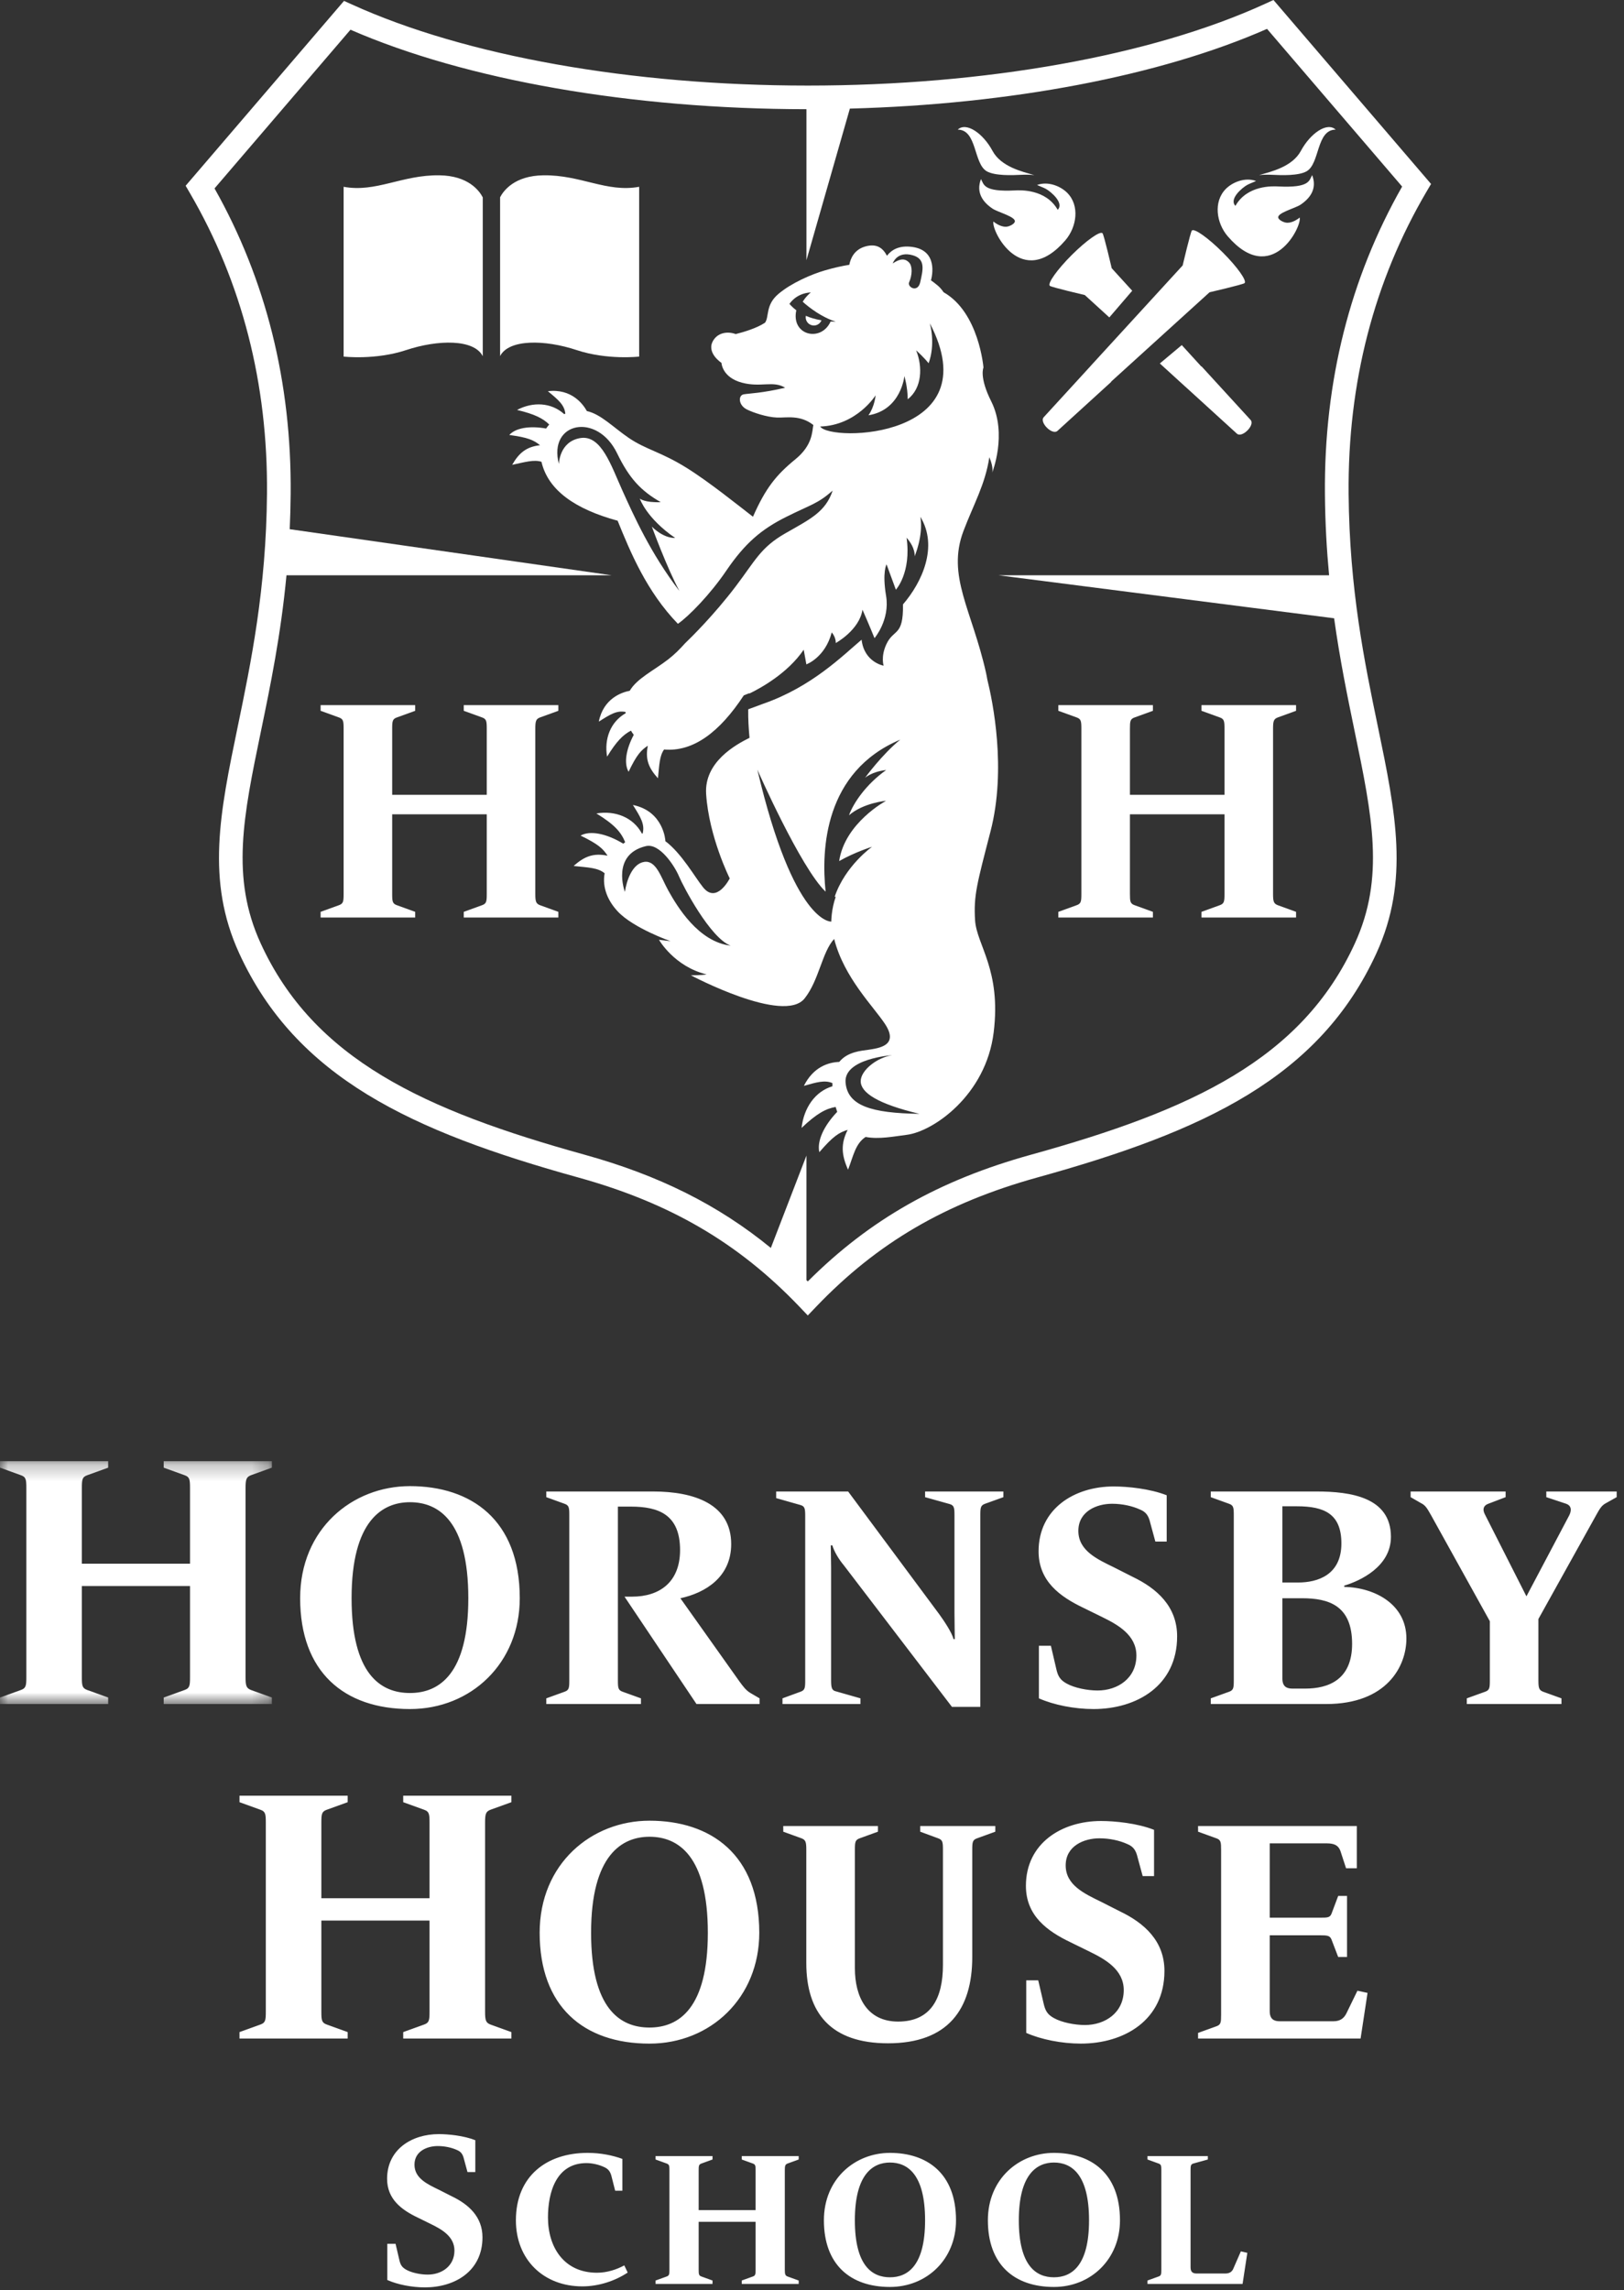 <svg xmlns="http://www.w3.org/2000/svg" xmlns:xlink="http://www.w3.org/1999/xlink" width="100" height="141" viewBox="0 0 100 141">
  <rect x="0" y="0" width="100" height="141" fill="#333333" stroke="none"/>
  <defs>
    <polygon id="logo-white-centre-a" points=".001 .251 16.741 .251 16.741 15.203 .001 15.203"/>
  </defs>
  <g fill="none" fill-rule="evenodd">
    <g transform="translate(0 89.717)">
      <mask id="logo-white-centre-b" fill="#fff">
        <use xlink:href="#logo-white-centre-a"/>
      </mask>
      <path fill="#FFF" d="M10.081,15.203 L10.081,14.804 L11.368,14.339 C11.679,14.228 11.701,14.073 11.701,13.542 L11.701,7.939 L5.04,7.939 L5.04,13.542 C5.04,14.073 5.062,14.228 5.373,14.339 L6.661,14.804 L6.661,15.203 L8.26446281e-05,15.203 L8.26446281e-05,14.804 L1.288,14.339 C1.599,14.228 1.622,14.073 1.622,13.542 L1.622,1.913 C1.622,1.38 1.599,1.224 1.288,1.115 L8.26446281e-05,0.65 L8.26446281e-05,0.251 L6.661,0.251 L6.661,0.65 L5.373,1.115 C5.062,1.224 5.04,1.38 5.04,1.913 L5.04,6.564 L11.701,6.564 L11.701,1.913 C11.701,1.38 11.679,1.224 11.368,1.115 L10.081,0.65 L10.081,0.251 L16.741,0.251 L16.741,0.65 L15.454,1.115 C15.165,1.224 15.12,1.38 15.12,1.913 L15.12,13.542 C15.12,14.073 15.165,14.228 15.454,14.339 L16.741,14.804 L16.741,15.203 L10.081,15.203 Z" mask="url(#logo-white-centre-b)"/>
    </g>
    <path fill="#FFF" d="M25.243 92.494C23.553 92.494 21.649 93.617 21.649 98.406 21.649 103.058 23.417 104.242 25.243 104.242 27.07 104.242 28.837 103.04 28.837 98.406 28.837 93.658 27.011 92.494 25.243 92.494M25.243 105.23C21.182 105.23 18.482 102.943 18.482 98.406 18.482 94.142 21.687 91.504 25.243 91.504 28.994 91.504 32.005 93.56 32.005 98.406 32.005 102.4 29.012 105.23 25.243 105.23M42.887 104.92L38.455 98.309 38.922 98.309C40.612 98.309 41.876 97.418 41.876 95.44 41.876 93.269 40.573 92.765 38.845 92.765L38.048 92.765 38.048 103.467C38.048 103.932 38.068 104.068 38.34 104.164L39.467 104.571 39.467 104.92 33.638 104.92 33.638 104.571 34.763 104.164C35.036 104.068 35.055 103.932 35.055 103.467L35.055 93.29C35.055 92.824 35.036 92.688 34.763 92.591L33.638 92.183 33.638 91.834 40.205 91.834C42.751 91.834 45.024 92.61 45.024 95.073 45.024 97.108 43.43 98.077 41.895 98.407L45.528 103.524C45.743 103.815 45.918 104.068 46.21 104.242L46.772 104.571 46.772 104.92 42.887 104.92zM60.657 92.59C60.385 92.688 60.365 92.824 60.365 93.29L60.365 105.095 58.617 105.095 51.953 96.37C51.641 96.002 51.35 95.499 51.253 95.15L51.155 95.15C51.155 95.421 51.176 96.042 51.176 96.546L51.176 103.447C51.176 103.912 51.214 104.086 51.486 104.143L52.982 104.57 52.982 104.92 48.183 104.92 48.183 104.57 49.291 104.164C49.563 104.067 49.582 103.932 49.582 103.466L49.582 93.367C49.582 92.901 49.563 92.745 49.291 92.668L47.793 92.242 47.793 91.834 52.225 91.834 57.839 99.396C58.131 99.801 58.617 100.519 58.714 100.926L58.792 100.926C58.792 100.596 58.773 99.842 58.773 99.298L58.773 93.308C58.773 92.842 58.753 92.688 58.481 92.609L56.964 92.184 56.964 91.834 61.784 91.834 61.784 92.184 60.657 92.59zM67.332 105.23C66.168 105.23 64.885 104.978 63.972 104.571L63.972 101.333 64.71 101.333 65.04 102.749C65.138 103.176 65.254 103.427 65.681 103.66 66.168 103.932 66.964 104.087 67.586 104.087 68.829 104.087 69.975 103.33 69.975 101.934 69.975 100.674 68.829 100.035 67.877 99.57L66.692 98.988C65.274 98.309 63.952 97.36 63.952 95.519 63.952 92.901 66.148 91.524 68.576 91.524 69.431 91.524 70.812 91.661 71.841 92.067L71.841 94.917 71.142 94.917 70.831 93.773C70.733 93.347 70.579 93.094 70.189 92.941 69.722 92.727 69.102 92.59 68.479 92.59 67.528 92.59 66.401 93.056 66.401 94.259 66.401 95.48 67.566 96.003 68.595 96.506L69.743 97.088C71.24 97.806 72.483 98.911 72.483 100.753 72.483 103.795 69.995 105.23 67.332 105.23M80.169 98.407L78.964 98.407 78.964 103.35C78.964 103.854 79.237 103.971 79.586 103.971L80.364 103.971C81.801 103.971 83.258 103.427 83.258 101.218 83.258 98.852 81.821 98.407 80.169 98.407M79.858 92.745L78.964 92.745 78.964 97.438 79.936 97.438C81.141 97.438 82.598 96.972 82.598 95.033 82.598 93.211 81.549 92.745 79.858 92.745M81.666 104.92L74.555 104.92 74.555 104.571 75.681 104.165C75.953 104.068 75.972 103.932 75.972 103.467L75.972 93.289C75.972 92.824 75.953 92.687 75.681 92.591L74.555 92.184 74.555 91.834 81.062 91.834C83.161 91.834 85.648 92.184 85.648 94.627 85.648 96.468 83.744 97.34 82.774 97.631L82.774 97.709C84.677 97.748 86.601 98.794 86.601 100.887 86.601 102.614 85.376 104.92 81.666 104.92M98.889 92.552C98.636 92.687 98.52 92.862 98.286 93.29L94.729 99.686 94.729 103.467C94.729 103.932 94.769 104.068 95.022 104.164L96.149 104.571 96.149 104.92 90.32 104.92 90.32 104.571 91.447 104.164C91.719 104.068 91.739 103.932 91.739 103.467L91.739 99.822 88.105 93.269C87.872 92.862 87.774 92.687 87.503 92.552L86.861 92.183 86.861 91.834 92.71 91.834 92.71 92.183 91.641 92.591C91.369 92.687 91.253 92.92 91.447 93.269L93.992 98.29 96.635 93.29C96.81 92.92 96.713 92.687 96.441 92.591L95.216 92.183 95.216 91.834 99.549 91.834 99.549 92.183 98.889 92.552zM24.828 125.518L24.828 125.12 26.116 124.655C26.427 124.544 26.449 124.39 26.449 123.857L26.449 118.253 19.788 118.253 19.788 123.857C19.788 124.39 19.81 124.544 20.121 124.655L21.409 125.12 21.409 125.518 14.748 125.518 14.748 125.12 16.036 124.655C16.347 124.544 16.368 124.39 16.368 123.857L16.368 112.227C16.368 111.695 16.347 111.541 16.036 111.43L14.748 110.965 14.748 110.566 21.409 110.566 21.409 110.965 20.121 111.43C19.81 111.541 19.788 111.695 19.788 112.227L19.788 116.878 26.449 116.878 26.449 112.227C26.449 111.695 26.427 111.541 26.116 111.43L24.828 110.965 24.828 110.566 31.49 110.566 31.49 110.965 30.201 111.43C29.913 111.541 29.869 111.695 29.869 112.227L29.869 123.857C29.869 124.39 29.913 124.544 30.201 124.655L31.49 125.12 31.49 125.518 24.828 125.518zM39.992 113.093C38.301 113.093 36.397 114.216 36.397 119.005 36.397 123.658 38.164 124.84 39.992 124.84 41.817 124.84 43.586 123.639 43.586 119.005 43.586 114.257 41.759 113.093 39.992 113.093M39.992 125.83C35.931 125.83 33.23 123.542 33.23 119.005 33.23 114.74 36.435 112.104 39.992 112.104 43.742 112.104 46.753 114.159 46.753 119.005 46.753 123 43.76 125.83 39.992 125.83M60.161 113.19C59.889 113.287 59.868 113.422 59.868 113.888L59.868 120.498C59.868 123.717 58.373 125.81 54.682 125.81 51.163 125.81 49.649 123.949 49.649 120.866L49.649 113.888C49.649 113.422 49.609 113.287 49.358 113.19L48.23 112.781 48.23 112.433 54.06 112.433 54.06 112.781 52.933 113.19C52.66 113.287 52.641 113.422 52.641 113.888L52.641 121.195C52.641 122.942 53.38 124.472 55.302 124.472 57.324 124.472 58.063 123.037 58.063 120.983L58.063 113.888C58.063 113.422 58.042 113.287 57.771 113.19L56.663 112.781 56.663 112.433 61.288 112.433 61.288 112.781 60.161 113.19zM66.553 125.829C65.387 125.829 64.106 125.577 63.192 125.17L63.192 121.933 63.93 121.933 64.26 123.348C64.358 123.774 64.473 124.026 64.901 124.26 65.387 124.53 66.184 124.685 66.806 124.685 68.049 124.685 69.196 123.929 69.196 122.533 69.196 121.273 68.049 120.633 67.097 120.168L65.912 119.587C64.494 118.908 63.172 117.959 63.172 116.117 63.172 113.499 65.368 112.123 67.796 112.123 68.651 112.123 70.031 112.259 71.062 112.667L71.062 115.515 70.362 115.515 70.051 114.372C69.953 113.945 69.797 113.693 69.409 113.539 68.943 113.325 68.321 113.189 67.699 113.189 66.748 113.189 65.621 113.655 65.621 114.857 65.621 116.077 66.786 116.601 67.816 117.105L68.962 117.687C70.459 118.404 71.702 119.51 71.702 121.352 71.702 124.394 69.215 125.829 66.553 125.829M83.78 125.518L73.773 125.518 73.773 125.17 74.901 124.763C75.173 124.666 75.191 124.529 75.191 124.065L75.191 113.889C75.191 113.422 75.173 113.287 74.901 113.189L73.773 112.781 73.773 112.433 83.547 112.433 83.547 115.031 82.885 115.031 82.537 113.964C82.42 113.655 82.207 113.499 81.7 113.499L78.185 113.499 78.185 118.075 81.294 118.075C81.74 118.075 81.895 118.075 81.993 117.822L82.401 116.737 82.945 116.737 82.945 120.497 82.401 120.497 81.993 119.431C81.895 119.18 81.74 119.16 81.294 119.16L78.185 119.16 78.185 123.832C78.185 124.336 78.457 124.453 78.806 124.453L82.109 124.453C82.556 124.453 82.77 124.238 82.906 123.968L83.585 122.573 84.208 122.707 83.78 125.518zM26.164 140.839C25.361 140.839 24.478 140.666 23.849 140.385L23.849 138.156 24.357 138.156 24.585 139.131C24.651 139.425 24.731 139.598 25.027 139.758 25.361 139.945 25.909 140.052 26.337 140.052 27.193 140.052 27.983 139.531 27.983 138.57 27.983 137.703 27.193 137.262 26.538 136.942L25.722 136.541C24.745 136.074 23.836 135.42 23.836 134.152 23.836 132.349 25.348 131.402 27.02 131.402 27.608 131.402 28.558 131.496 29.267 131.776L29.267 133.738 28.786 133.738 28.572 132.951C28.504 132.656 28.398 132.483 28.131 132.377 27.809 132.229 27.381 132.137 26.953 132.137 26.298 132.137 25.522 132.456 25.522 133.284 25.522 134.126 26.324 134.486 27.033 134.832L27.822 135.232C28.853 135.727 29.709 136.488 29.709 137.756 29.709 139.851 27.997 140.839 26.164 140.839M35.858 140.777C33.473 140.777 31.767 139.133 31.767 136.708 31.767 133.99 33.66 132.557 36.185 132.557 36.979 132.557 37.728 132.709 38.324 132.929L38.324 134.889 37.88 134.889 37.658 134.014C37.587 133.722 37.471 133.559 37.225 133.443 36.862 133.268 36.442 133.186 36.115 133.186 34.244 133.186 33.742 134.994 33.742 136.533 33.742 138.375 34.736 139.937 36.758 139.937 37.377 139.937 37.973 139.74 38.441 139.484L38.651 139.926C37.891 140.429 36.886 140.777 35.858 140.777M45.674 140.626L45.674 140.416 46.352 140.171C46.516 140.114 46.527 140.031 46.527 139.752L46.527 136.802 43.021 136.802 43.021 139.752C43.021 140.031 43.033 140.114 43.197 140.171L43.874 140.416 43.874 140.626 40.368 140.626 40.368 140.416 41.046 140.171C41.21 140.114 41.221 140.031 41.221 139.752L41.221 133.63C41.221 133.35 41.21 133.268 41.046 133.211L40.368 132.965 40.368 132.755 43.874 132.755 43.874 132.965 43.197 133.211C43.033 133.268 43.021 133.35 43.021 133.63L43.021 136.079 46.527 136.079 46.527 133.63C46.527 133.35 46.516 133.268 46.352 133.211L45.674 132.965 45.674 132.755 49.18 132.755 49.18 132.965 48.502 133.211C48.35 133.268 48.326 133.35 48.326 133.63L48.326 139.752C48.326 140.031 48.35 140.114 48.502 140.171L49.18 140.416 49.18 140.626 45.674 140.626zM54.801 133.152C53.784 133.152 52.639 133.828 52.639 136.708 52.639 139.506 53.702 140.218 54.801 140.218 55.9 140.218 56.963 139.494 56.963 136.708 56.963 133.851 55.864 133.152 54.801 133.152M54.801 140.813C52.358 140.813 50.733 139.437 50.733 136.708 50.733 134.143 52.662 132.557 54.801 132.557 57.056 132.557 58.868 133.792 58.868 136.708 58.868 139.11 57.068 140.813 54.801 140.813M64.897 133.152C63.88 133.152 62.735 133.828 62.735 136.708 62.735 139.506 63.798 140.218 64.897 140.218 65.997 140.218 67.059 139.494 67.059 136.708 67.059 133.851 65.961 133.152 64.897 133.152M64.897 140.813C62.454 140.813 60.83 139.437 60.83 136.708 60.83 134.143 62.759 132.557 64.897 132.557 67.153 132.557 68.964 133.792 68.964 136.708 68.964 139.11 67.164 140.813 64.897 140.813M76.513 140.626L70.658 140.626 70.658 140.416 71.336 140.171C71.5 140.114 71.511 140.031 71.511 139.752L71.511 133.63C71.511 133.35 71.5 133.268 71.336 133.211L70.658 132.965 70.658 132.755 74.374 132.755 74.374 132.965 73.487 133.211C73.323 133.257 73.311 133.35 73.311 133.63L73.311 139.611C73.311 139.915 73.475 139.984 73.685 139.984L75.462 139.984C75.73 139.984 75.87 139.857 75.94 139.693L76.408 138.62 76.806 138.713 76.513 140.626zM81.584 30.417C81.598 32.205 81.695 33.865 81.841 35.422L61.488 35.422 82.15 38.069C82.506 40.63 82.977 42.91 83.416 45.038 84.499 50.263 85.28 54.039 83.431 58.079 80.162 65.224 73.374 68.357 63.482 71.099 57.828 72.666 53.558 75.086 49.74 78.901 49.715 78.873 49.687 78.848 49.658 78.82L49.658 71.152 47.466 76.839C44.22 74.182 40.559 72.363 36.001 71.099 26.107 68.357 19.32 65.224 16.049 58.079 14.201 54.039 14.982 50.263 16.065 45.038 16.652 42.205 17.292 39.103 17.64 35.422L37.668 35.422 17.84 32.584C17.872 31.883 17.891 31.16 17.898 30.417 17.958 23.55 16.381 17.223 13.21 11.601L21.581 1.83C28.71 4.936 38.895 6.715 49.658 6.724L49.658 16.021 52.332 6.687C62.222 6.423 71.437 4.674 78.019 1.778L86.338 11.487C83.124 17.136 81.524 23.501 81.584 30.417L81.584 30.417zM88.119 11.327L78.415 0 77.914.229C70.928 3.432 60.659 5.269 49.74 5.269 38.891 5.269 28.665 3.452 21.682.281L21.183.055 11.431 11.437 11.691 11.884C14.901 17.389 16.499 23.619 16.44 30.404 16.39 36.28 15.458 40.776 14.638 44.743 13.542 50.032 12.677 54.21 14.723 58.683 18.227 66.341 25.313 69.647 35.609 72.501 41.258 74.068 45.455 76.517 49.215 80.444L49.74 80.996 50.269 80.444C54.029 76.517 58.225 74.068 63.872 72.501 74.17 69.647 81.254 66.341 84.759 58.683 86.805 54.21 85.94 50.032 84.845 44.743 84.022 40.776 83.092 36.28 83.043 30.404 82.983 23.571 84.603 17.304 87.855 11.774L88.119 11.327z"/>
    <path fill="#FFF" d="M61.172 13.64C61.385 13.82 61.759 14.018 62.046 13.947 62.059 13.956 62.386 13.855 62.476 13.684 62.648 13.369 61.471 13.082 61.12 12.848 60.551 12.469 60.077 11.879 60.405 11.026 60.59 11.356 60.541 11.827 62.5 11.725 62.803 11.708 64.398 11.627 65.129 12.919 65.533 12.509 64.743 11.821 64.398 11.627 64.28 11.561 63.867 11.4 63.857 11.39 64.551 11.14 65.314 11.471 65.712 11.869 66.507 12.661 66.295 13.99 65.6 14.797 62.902 17.925 61.019 14.183 61.172 13.64M58.975 7.981C59.503 7.488 60.542 8.22 61.115 9.289 61.643 10.274 62.968 10.576 63.688 10.781 63.416 10.754 63.141 10.75 62.866 10.764 62.324 10.793 61.258 10.83 60.763 10.548 59.937 10.075 60.174 7.99 58.975 7.981M82.244 7.981C81.716 7.488 80.677 8.22 80.104 9.289 79.576 10.274 78.252 10.576 77.531 10.781 77.803 10.754 78.078 10.75 78.352 10.764 78.896 10.793 79.962 10.83 80.455 10.548 81.282 10.075 81.044 7.99 82.244 7.981M68.454 16.514C68.454 16.514 67.974 14.445 67.888 14.36 67.736 14.209 66.888 14.812 65.99 15.705 65.096 16.601 64.492 17.448 64.642 17.598 64.728 17.683 66.798 18.167 66.798 18.167L68.308 19.544 69.718 17.902 68.454 16.514zM77.008 25.858L73.986 22.557C73.984 22.562 73.979 22.566 73.976 22.57L72.77 21.248 71.419 22.379 72.978 23.801C72.983 23.806 72.988 23.809 72.994 23.813L76.163 26.701C76.479 26.988 77.296 26.172 77.008 25.858M80.029 13.395C79.817 13.576 79.442 13.771 79.155 13.701 79.143 13.71 78.815 13.61 78.723 13.44 78.554 13.123 79.731 12.838 80.081 12.604 80.65 12.223 81.124 11.634 80.797 10.781 80.611 11.111 80.66 11.581 78.702 11.48 78.398 11.464 76.805 11.382 76.073 12.675 75.668 12.264 76.458 11.576 76.805 11.382 76.921 11.317 77.335 11.156 77.345 11.145 76.651 10.895 75.887 11.227 75.489 11.624 74.695 12.417 74.904 13.745 75.602 14.552 78.3 17.68 80.182 13.939 80.029 13.395M76.638 17.431C76.789 17.281 76.185 16.434 75.29 15.54 74.392 14.645 73.543 14.043 73.391 14.194 73.309 14.28 72.823 16.345 72.823 16.345L67.176 22.511C67.171 22.516 67.168 22.521 67.164 22.527L64.269 25.688C63.98 26.003 64.798 26.818 65.114 26.531L68.422 23.516C68.418 23.513 68.413 23.51 68.41 23.506L74.48 17.996C74.48 17.996 76.552 17.517 76.638 17.431M27.06 10.794C24.753 10.76 23.154 11.871 21.159 11.501L21.159 21.956C21.159 21.956 23.122 22.183 25.017 21.553 26.961 20.908 29.196 20.869 29.727 21.934L29.727 12.152C29.504 11.726 28.823 10.819 27.06 10.794M33.456 10.794C31.693 10.819 31.013 11.726 30.79 12.152L30.794 12.152 30.794 21.924C31.334 20.869 33.562 20.909 35.501 21.553 37.396 22.183 39.357 21.956 39.357 21.956L39.357 11.501C37.363 11.871 35.764 10.76 33.456 10.794M73.983 56.492L73.983 56.144 75.109 55.736C75.381 55.639 75.4 55.505 75.4 55.04L75.4 50.138 69.577 50.138 69.577 55.04C69.577 55.505 69.595 55.639 69.867 55.736L70.992 56.144 70.992 56.492 65.169 56.492 65.169 56.144 66.295 55.736C66.567 55.639 66.587 55.505 66.587 55.04L66.587 44.87C66.587 44.405 66.567 44.269 66.295 44.174L65.169 43.766 65.169 43.417 70.992 43.417 70.992 43.766 69.867 44.174C69.595 44.269 69.577 44.405 69.577 44.87L69.577 48.938 75.4 48.938 75.4 44.87C75.4 44.405 75.381 44.269 75.109 44.174L73.983 43.766 73.983 43.417 79.807 43.417 79.807 43.766 78.683 44.174C78.429 44.269 78.39 44.405 78.39 44.87L78.39 55.04C78.39 55.505 78.429 55.639 78.683 55.736L79.807 56.144 79.807 56.492 73.983 56.492zM28.556 56.492L28.556 56.144 29.682 55.736C29.954 55.639 29.973 55.505 29.973 55.04L29.973 50.138 24.149 50.138 24.149 55.04C24.149 55.505 24.168 55.639 24.44 55.736L25.566 56.144 25.566 56.492 19.742 56.492 19.742 56.144 20.868 55.736C21.14 55.639 21.159 55.505 21.159 55.04L21.159 44.87C21.159 44.405 21.14 44.269 20.868 44.174L19.742 43.766 19.742 43.417 25.566 43.417 25.566 43.766 24.44 44.174C24.168 44.269 24.149 44.405 24.149 44.87L24.149 48.938 29.973 48.938 29.973 44.87C29.973 44.405 29.954 44.269 29.682 44.174L28.556 43.766 28.556 43.417 34.381 43.417 34.381 43.766 33.254 44.174C33.001 44.269 32.962 44.405 32.962 44.87L32.962 55.04C32.962 55.505 33.001 55.639 33.254 55.736L34.381 56.144 34.381 56.492 28.556 56.492z"/>
    <path fill="#FFF" d="M50.504,26.262 C52.763,26.191 53.917,24.341 53.917,24.341 C53.917,24.341 53.855,25.042 53.475,25.57 C55.493,25.243 55.689,23.155 55.689,23.155 C55.689,23.155 55.891,23.83 55.894,24.583 C56.789,23.888 56.816,22.563 56.411,21.571 C56.938,22.047 57.179,22.365 57.179,22.365 C57.179,22.365 57.621,21.335 57.257,19.907 C60.967,27.01 51.125,27.231 50.504,26.262 M49.033,19.104 C48.832,18.953 48.701,18.811 48.611,18.716 C48.611,18.716 48.994,18.06 49.927,18.004 C49.577,18.3 49.43,18.579 49.43,18.579 C49.43,18.579 49.649,18.789 50.01,19.047 C50.179,19.169 50.381,19.301 50.606,19.426 C50.864,19.571 51.154,19.708 51.463,19.811 C51.354,19.808 51.249,19.802 51.147,19.795 C50.563,21.092 48.698,20.657 49.033,19.104 M56.213,15.721 C56.998,15.952 56.838,16.604 56.664,17.377 C56.51,18.056 55.849,17.679 55.982,17.377 C56.171,16.951 56.197,16.401 55.982,16.169 C55.718,15.885 55.402,15.931 54.971,16.22 C54.971,16.22 55.223,15.432 56.213,15.721 M52.067,66.653 C51.943,65.175 54.932,64.97 54.932,64.97 C53.978,65.121 52.999,65.915 52.999,66.571 C52.999,67.274 54.026,67.965 56.619,68.582 C53.658,68.539 52.186,68.086 52.067,66.653 M54.567,47.413 C53.33,48.289 52.543,49.453 52.278,50.199 C53.163,49.429 54.562,49.306 54.562,49.306 C54.562,49.306 52.023,50.659 51.672,53.019 C52.632,52.471 53.697,52.137 53.697,52.137 C53.697,52.137 52.036,53.315 51.396,55.217 C51.419,55.217 51.443,55.22 51.463,55.215 C51.187,55.979 51.187,56.745 51.187,56.745 C51.187,56.745 48.883,56.936 46.634,47.388 C46.634,47.388 49.301,53.442 50.839,54.904 C50.561,52.286 50.764,47.511 55.435,45.541 C54.302,46.464 53.268,47.889 53.268,47.889 C53.268,47.889 53.696,47.506 54.567,47.413 M41.152,54.833 C40.701,54.02 40.409,52.958 39.671,53.068 C38.934,53.179 38.584,54.212 38.478,54.915 C38.478,54.915 37.614,52.616 39.77,52.098 C40.63,51.891 41.566,53.367 41.81,53.958 C42.055,54.546 43.73,57.76 44.991,58.226 C43.002,57.993 41.701,55.818 41.152,54.833 M38.327,30.208 C37.637,28.685 37.028,26.753 35.727,26.974 C34.428,27.195 34.416,28.572 34.416,28.572 C33.732,25.986 36.765,25.365 37.998,27.909 C38.743,29.444 39.448,30.21 40.685,30.919 C39.687,30.957 39.397,30.701 39.397,30.701 C39.397,30.701 39.797,31.904 41.576,33.124 C40.801,33.136 40.137,32.423 40.137,32.423 C40.137,32.423 41.069,34.969 41.838,36.392 C40.055,34.066 39.016,31.73 38.327,30.208 M60.793,41.828 C60.769,41.692 60.746,41.557 60.713,41.412 C59.844,37.546 58.282,35.461 59.326,32.696 C59.949,31.049 60.665,29.837 60.92,28.15 C61.211,28.841 61.089,29.118 61.089,29.118 C61.089,29.118 62.049,26.736 61.038,24.716 C60.282,23.214 60.558,22.631 60.558,22.631 C60.558,22.631 60.286,19.234 58.105,17.995 C57.985,17.822 57.858,17.675 57.725,17.567 C57.589,17.454 57.457,17.354 57.325,17.26 C57.403,16.979 57.755,15.419 56.172,15.204 C55.352,15.091 54.884,15.396 54.616,15.748 C54.36,15.263 53.98,14.98 53.285,15.175 C52.599,15.369 52.372,15.911 52.298,16.304 C51.866,16.373 51.372,16.481 50.808,16.644 C49.946,16.893 48.719,17.435 47.942,18.089 C47.12,18.777 47.376,19.498 47.108,19.869 C46.597,20.207 45.806,20.444 45.302,20.57 C44.849,20.401 44.256,20.453 43.941,20.929 C43.43,21.699 44.426,22.342 44.426,22.342 C44.426,22.342 44.458,23.233 45.685,23.562 C46.842,23.873 47.622,23.417 48.345,23.874 C46.934,24.206 46.162,24.219 45.803,24.278 C45.445,24.336 45.458,24.943 45.985,25.209 C46.356,25.397 47.208,25.688 47.849,25.71 C48.423,25.731 49.268,25.526 50.082,26.168 C50.003,26.574 50.044,27.41 48.973,28.282 C47.802,29.237 47.145,30.047 46.365,31.817 C45.505,31.154 43.643,29.653 42.273,28.803 C40.689,27.817 39.784,27.689 38.715,26.962 C37.769,26.318 36.994,25.496 36.138,25.311 C35.904,24.888 35.199,23.914 33.736,24.088 C34.374,24.613 34.758,24.932 34.811,25.472 C34.788,25.481 34.765,25.488 34.74,25.498 C33.945,24.776 32.815,24.725 31.837,25.241 C32.921,25.498 33.43,25.758 33.82,26.139 C33.751,26.215 33.687,26.296 33.628,26.384 C32.607,26.205 31.751,26.348 31.36,26.782 C32.506,26.936 32.856,27.093 33.255,27.413 C32.43,27.508 31.972,27.862 31.537,28.621 C32.341,28.448 32.876,28.287 33.341,28.433 C33.75,30.198 35.435,31.354 38.032,32.062 C38.815,33.994 39.822,36.428 41.743,38.409 C42.41,37.951 43.739,36.587 44.716,35.147 C45.869,33.45 46.882,32.588 48.42,31.822 C49.955,31.056 50.339,31.028 51.272,30.208 C50.833,31.521 49.9,31.958 48.364,32.835 C46.828,33.71 46.5,34.531 45.292,36.118 C43.982,37.843 42.599,39.211 42.184,39.609 C41.868,39.958 41.558,40.279 41.15,40.596 C40.243,41.296 39.218,41.776 38.778,42.532 C38.302,42.623 37.158,42.991 36.872,44.432 C37.568,43.99 37.991,43.722 38.521,43.839 C38.523,43.864 38.523,43.889 38.525,43.915 C37.589,44.447 37.195,45.503 37.383,46.589 C37.962,45.641 38.368,45.24 38.852,44.987 C38.902,45.076 38.96,45.161 39.025,45.244 C38.539,46.157 38.412,47.012 38.706,47.519 C39.207,46.477 39.463,46.196 39.891,45.917 C39.727,46.729 39.924,47.273 40.514,47.92 C40.599,47.103 40.606,46.546 40.891,46.149 C42.7,46.306 44.323,45.064 45.799,42.817 C45.822,42.816 46.117,42.682 46.139,42.681 C46.139,42.689 46.139,42.698 46.139,42.706 C46.804,42.385 48.501,41.465 49.489,40.003 L49.653,40.906 C49.653,40.906 50.806,40.496 51.215,38.937 C51.491,39.265 51.463,39.593 51.463,39.593 C51.463,39.593 52.916,38.8 53.109,37.541 C53.576,38.608 53.849,39.292 53.849,39.292 C53.849,39.292 54.808,38.169 54.562,36.692 C54.316,35.215 54.59,34.75 54.59,34.75 L55.165,36.31 C55.165,36.31 56.125,35.27 55.824,33.109 C56.4,33.764 56.317,34.258 56.317,34.258 C56.317,34.258 56.867,32.998 56.673,31.822 C57.785,33.641 56.784,35.845 55.603,37.213 C55.632,39.224 55.028,38.689 54.576,39.675 C54.225,40.436 54.411,40.988 54.411,40.988 C54.411,40.988 53.217,40.783 53.053,39.388 C51.912,40.348 49.996,42.288 47.007,43.327 C46.835,43.388 46.45,43.54 46.072,43.674 C46.064,44.262 46.1,44.873 46.152,45.429 C45.315,45.845 43.354,46.914 43.481,48.886 C43.653,51.529 44.934,54.086 44.934,54.086 C44.934,54.086 44.138,55.677 43.298,54.641 C42.797,54.024 41.976,52.543 40.958,51.782 C40.968,51.776 40.972,51.772 40.972,51.772 C40.972,51.772 40.877,49.952 38.972,49.564 C39.441,50.309 39.721,50.753 39.571,51.322 C39.558,51.324 39.544,51.327 39.53,51.328 C38.992,50.321 37.876,49.892 36.724,50.086 C37.859,50.783 38.239,51.238 38.496,51.854 C38.457,51.886 38.418,51.918 38.382,51.949 C37.338,51.317 36.327,51.121 35.75,51.449 C36.83,51.974 37.123,52.242 37.411,52.688 C36.567,52.512 35.998,52.713 35.323,53.32 C36.218,53.416 36.815,53.423 37.231,53.768 C37.068,54.664 37.453,55.497 38.039,56.12 C39.011,57.155 41.289,57.95 41.289,57.95 L40.578,57.865 C40.578,57.865 41.515,59.514 43.511,59.996 C43.226,60.052 42.542,60.052 42.542,60.052 C42.542,60.052 48.267,63.092 49.547,61.473 C50.437,60.35 50.62,58.612 51.365,57.813 C51.969,60.202 53.8,61.982 54.505,63.063 C55.363,64.385 54.122,64.537 53.455,64.639 C53.058,64.7 52.196,64.746 51.677,65.384 C51.044,65.408 50.095,65.666 49.5,66.86 C50.281,66.635 50.786,66.486 51.257,66.688 C51.255,66.751 51.257,66.818 51.258,66.885 C50.187,67.203 49.496,68.219 49.358,69.447 C50.291,68.563 50.846,68.265 51.454,68.157 C51.486,68.264 51.517,68.364 51.552,68.459 C50.72,69.327 50.298,70.264 50.451,70.943 C51.302,69.957 51.661,69.731 52.196,69.568 C51.769,70.418 51.806,71.095 52.22,72.02 C52.545,71.184 52.668,70.416 53.302,70.005 C54.126,70.161 55.061,69.97 55.84,69.872 C57.463,69.67 60.71,67.433 61.186,63.571 C61.664,59.709 60.137,58.186 60.041,56.661 C59.946,55.137 60.161,54.406 60.996,51.175 C61.982,47.352 61.134,43.206 60.793,41.828"/>
    <path fill="#FFF" d="M49.62,19.445 C49.568,19.718 49.748,19.982 50.021,20.033 C50.263,20.08 50.497,19.944 50.583,19.723 C50.194,19.656 49.876,19.558 49.62,19.445"/>
  </g>
</svg>
